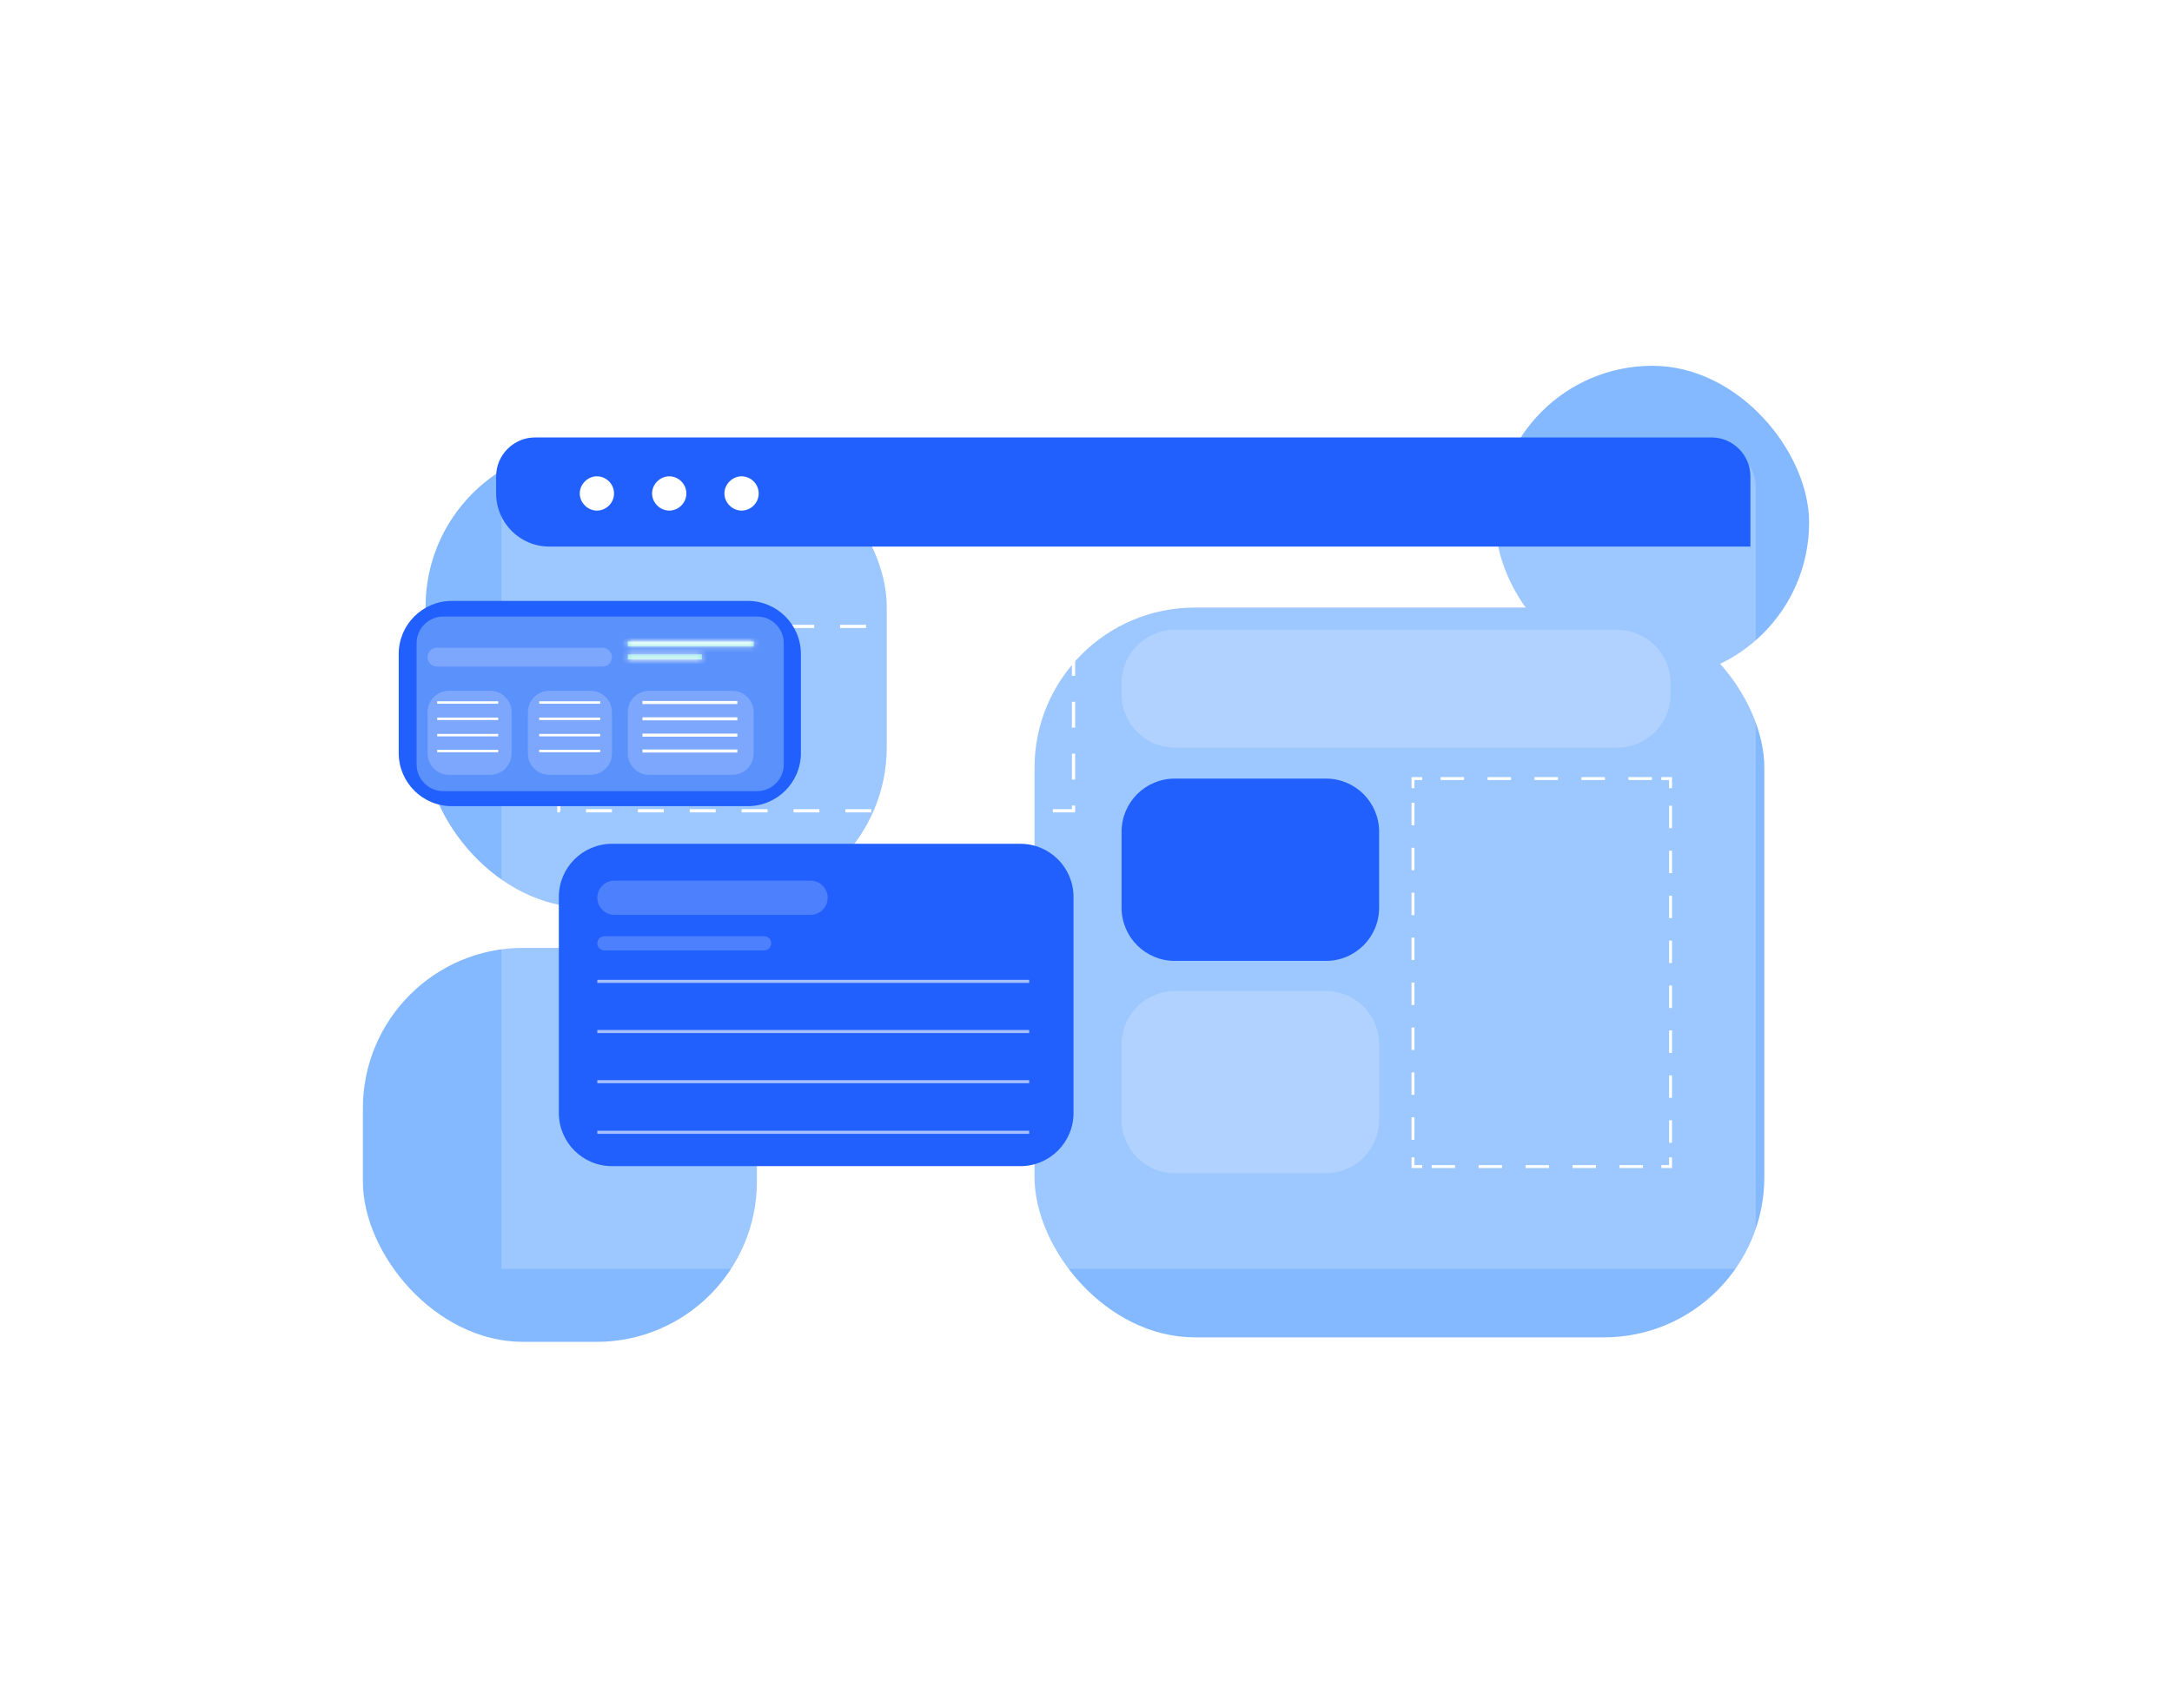 <svg width="407" height="320" viewBox="0 0 407 320" fill="none" xmlns="http://www.w3.org/2000/svg">
<g filter="url(#filter0_f_3465_660)">
<rect x="193.852" y="113.852" width="136.759" height="136.759" rx="30.049" fill="#84B9FF"/>
</g>
<g filter="url(#filter1_f_3465_660)">
<rect x="79.746" y="83.648" width="86.418" height="86.418" rx="30.049" fill="#84B9FF"/>
</g>
<g filter="url(#filter2_f_3465_660)">
<rect x="68" y="177.621" width="73.833" height="73.833" rx="30.049" fill="#84B9FF"/>
</g>
<g filter="url(#filter3_f_3465_660)">
<rect x="280.27" y="68.547" width="58.731" height="58.731" rx="29.365" fill="#84B9FF"/>
</g>
<g filter="url(#filter4_biiii_3465_660)">
<path d="M328.079 235.763H92.967V89.259C92.967 85.263 96.257 81.973 100.253 81.973H320.714C324.71 81.973 328.001 85.263 328.001 89.259V235.763H328.079Z" fill="white" fill-opacity="0.2"/>
</g>
<path d="M328.079 102.421H102.924C97.425 102.421 92.967 97.963 92.967 92.463V89.259C92.967 85.263 96.257 81.973 100.253 81.973H320.714C324.71 81.973 328.001 85.263 328.001 89.259V102.342C328.001 102.386 328.036 102.421 328.079 102.421Z" fill="#2160FD"/>
<path d="M191.203 158.121H114.676C109.177 158.121 104.719 162.579 104.719 168.079V208.567C104.719 214.067 109.177 218.525 114.676 218.525H191.203C196.703 218.525 201.161 214.067 201.161 208.567V168.079C201.161 162.579 196.703 158.121 191.203 158.121Z" fill="#2160FD"/>
<path d="M248.471 145.902H220.125C214.626 145.902 210.168 150.36 210.168 155.86V170.103C210.168 175.602 214.626 180.061 220.125 180.061H248.471C253.97 180.061 258.428 175.602 258.428 170.103V155.86C258.428 150.36 253.97 145.902 248.471 145.902Z" fill="#2160FD"/>
<g filter="url(#filter5_biii_3465_660)">
<path d="M248.428 184.449H220.168C214.645 184.449 210.168 188.926 210.168 194.449V208.607C210.168 214.13 214.645 218.607 220.168 218.607H248.428C253.951 218.607 258.428 214.13 258.428 208.607V194.449C258.428 188.926 253.951 184.449 248.428 184.449Z" fill="white" fill-opacity="0.2"/>
</g>
<path d="M313.034 216.879V218.602H311.311" stroke="white" stroke-width="0.551" stroke-miterlimit="10"/>
<path d="M307.865 218.605H268.223" stroke="white" stroke-width="0.551" stroke-miterlimit="10" stroke-dasharray="4.4 4.4"/>
<path d="M266.499 218.602H264.775V216.879" stroke="white" stroke-width="0.551" stroke-miterlimit="10"/>
<path d="M264.775 213.59V149.348" stroke="white" stroke-width="0.551" stroke-miterlimit="10" stroke-dasharray="4.21 4.21"/>
<path d="M264.775 147.7V145.898H266.499" stroke="white" stroke-width="0.551" stroke-miterlimit="10"/>
<path d="M269.943 145.898H309.586" stroke="white" stroke-width="0.551" stroke-miterlimit="10" stroke-dasharray="4.4 4.4"/>
<path d="M311.311 145.898H313.034V147.7" stroke="white" stroke-width="0.551" stroke-miterlimit="10"/>
<path d="M313.035 150.992V215.235" stroke="white" stroke-width="0.551" stroke-miterlimit="10" stroke-dasharray="4.21 4.21"/>
<g filter="url(#filter6_biii_3465_660)">
<path d="M151.878 163.762H115.134C113.36 163.762 111.922 165.2 111.922 166.974C111.922 168.748 113.36 170.186 115.134 170.186H151.878C153.652 170.186 155.09 168.748 155.09 166.974C155.09 165.2 153.652 163.762 151.878 163.762Z" fill="white" fill-opacity="0.2"/>
</g>
<g filter="url(#filter7_biii_3465_660)">
<path d="M143.181 174.184H113.254C112.518 174.184 111.922 174.78 111.922 175.515C111.922 176.251 112.518 176.847 113.254 176.847H143.181C143.917 176.847 144.513 176.251 144.513 175.515C144.513 174.78 143.917 174.184 143.181 174.184Z" fill="white" fill-opacity="0.2"/>
</g>
<g opacity="0.6">
<path d="M111.926 183.898H192.856" stroke="white" stroke-width="0.579" stroke-miterlimit="10"/>
<path d="M111.926 193.301H192.856" stroke="white" stroke-width="0.579" stroke-miterlimit="10"/>
<path d="M111.926 202.699H192.856" stroke="white" stroke-width="0.579" stroke-miterlimit="10"/>
<path d="M111.926 212.18H192.856" stroke="white" stroke-width="0.579" stroke-miterlimit="10"/>
</g>
<path d="M201.161 117.383H104.719V151.933H201.161V117.383Z" stroke="white" stroke-width="0.607" stroke-miterlimit="10" stroke-dasharray="4.86 4.86"/>
<g filter="url(#filter8_biii_3465_660)">
<path d="M303.034 116.758H220.168C214.645 116.758 210.168 121.235 210.168 126.758V128.851C210.168 134.374 214.645 138.851 220.168 138.851H303.034C308.557 138.851 313.034 134.374 313.034 128.851V126.758C313.034 121.235 308.557 116.758 303.034 116.758Z" fill="white" fill-opacity="0.2"/>
</g>
<path d="M115.059 92.47C115.059 94.272 113.57 95.682 111.847 95.682C110.123 95.682 108.635 94.194 108.635 92.47C108.635 90.746 110.123 89.258 111.847 89.258C113.57 89.258 115.059 90.668 115.059 92.47Z" fill="white"/>
<path d="M128.612 92.47C128.612 94.272 127.123 95.682 125.4 95.682C123.676 95.682 122.188 94.194 122.188 92.47C122.188 90.746 123.676 89.258 125.4 89.258C127.123 89.258 128.612 90.668 128.612 92.47Z" fill="white"/>
<path d="M142.166 92.47C142.166 94.272 140.678 95.682 138.954 95.682C137.231 95.682 135.742 94.194 135.742 92.47C135.742 90.746 137.231 89.258 138.954 89.258C140.678 89.258 142.166 90.668 142.166 92.47Z" fill="white"/>
<path d="M140.121 112.602H84.668C79.169 112.602 74.711 117.06 74.711 122.559V141.111C74.711 146.611 79.169 151.069 84.668 151.069H140.121C145.62 151.069 150.078 146.611 150.078 141.111V122.559C150.078 117.06 145.62 112.602 140.121 112.602Z" fill="#2160FD"/>
<path opacity="0.33" d="M141.865 115.531H83.066C80.305 115.531 78.066 117.77 78.066 120.531V143.253C78.066 146.014 80.305 148.253 83.066 148.253H141.865C144.627 148.253 146.865 146.014 146.865 143.253V120.531C146.865 117.77 144.627 115.531 141.865 115.531Z" fill="#D2F7F5"/>
<g filter="url(#filter9_biii_3465_660)">
<path d="M112.906 120.129H81.882C80.908 120.129 80.119 120.918 80.119 121.892C80.119 122.865 80.908 123.654 81.882 123.654H112.906C113.88 123.654 114.669 122.865 114.669 121.892C114.669 120.918 113.88 120.129 112.906 120.129Z" fill="white" fill-opacity="0.2"/>
</g>
<mask id="path-32-inside-1_3465_660" fill="white">
<path d="M141.226 120.207H117.645V121.147H141.226V120.207Z"/>
</mask>
<path d="M141.226 120.207H117.645V121.147H141.226V120.207Z" fill="#8FEAE5"/>
<path d="M117.645 120.207V119.207H116.645V120.207H117.645ZM141.226 120.207H142.226V119.207H141.226V120.207ZM141.226 121.147V122.147H142.226V121.147H141.226ZM117.645 121.147H116.645V122.147H117.645V121.147ZM117.645 121.207H141.226V119.207H117.645V121.207ZM140.226 120.207V121.147H142.226V120.207H140.226ZM141.226 120.147H117.645V122.147H141.226V120.147ZM118.645 121.147V120.207H116.645V121.147H118.645Z" fill="white" mask="url(#path-32-inside-1_3465_660)"/>
<mask id="path-34-inside-2_3465_660" fill="white">
<path d="M131.512 122.633H117.645V123.573H131.512V122.633Z"/>
</mask>
<path d="M131.512 122.633H117.645V123.573H131.512V122.633Z" fill="#8FEAE5"/>
<path d="M117.645 122.633V121.633H116.645V122.633H117.645ZM131.512 122.633H132.512V121.633H131.512V122.633ZM131.512 123.573V124.573H132.512V123.573H131.512ZM117.645 123.573H116.645V124.573H117.645V123.573ZM117.645 123.633H131.512V121.633H117.645V123.633ZM130.512 122.633V123.573H132.512V122.633H130.512ZM131.512 122.573H117.645V124.573H131.512V122.573ZM118.645 123.573V122.633H116.645V123.573H118.645Z" fill="white" mask="url(#path-34-inside-2_3465_660)"/>
<g filter="url(#filter10_biii_3465_660)">
<path d="M91.866 128.195H84.119C81.91 128.195 80.119 129.986 80.119 132.195V139.943C80.119 142.152 81.91 143.943 84.119 143.943H91.866C94.076 143.943 95.866 142.152 95.866 139.943V132.195C95.866 129.986 94.076 128.195 91.866 128.195Z" fill="white" fill-opacity="0.2"/>
</g>
<g filter="url(#filter11_biii_3465_660)">
<path d="M110.669 128.195H102.922C100.713 128.195 98.922 129.986 98.922 132.195V139.943C98.922 142.152 100.713 143.943 102.922 143.943H110.669C112.878 143.943 114.669 142.152 114.669 139.943V132.195C114.669 129.986 112.878 128.195 110.669 128.195Z" fill="white" fill-opacity="0.2"/>
</g>
<g filter="url(#filter12_biii_3465_660)">
<path d="M137.226 128.195H121.645C119.435 128.195 117.645 129.986 117.645 132.195V139.943C117.645 142.152 119.435 143.943 121.645 143.943H137.226C139.435 143.943 141.226 142.152 141.226 139.943V132.195C141.226 129.986 139.435 128.195 137.226 128.195Z" fill="white" fill-opacity="0.2"/>
</g>
<path d="M81.922 131.645H93.36" stroke="white" stroke-width="0.463" stroke-miterlimit="10"/>
<path d="M81.922 134.699H93.36" stroke="white" stroke-width="0.463" stroke-miterlimit="10"/>
<path d="M81.922 137.758H93.36" stroke="white" stroke-width="0.463" stroke-miterlimit="10"/>
<path d="M81.922 140.734H93.36" stroke="white" stroke-width="0.463" stroke-miterlimit="10"/>
<path d="M101.035 131.645H112.473" stroke="white" stroke-width="0.463" stroke-miterlimit="10"/>
<path d="M101.035 134.699H112.473" stroke="white" stroke-width="0.463" stroke-miterlimit="10"/>
<path d="M101.035 137.758H112.473" stroke="white" stroke-width="0.463" stroke-miterlimit="10"/>
<path d="M101.035 140.734H112.473" stroke="white" stroke-width="0.463" stroke-miterlimit="10"/>
<path d="M120.385 131.645H138.169" stroke="white" stroke-width="0.576" stroke-miterlimit="10"/>
<path d="M120.385 134.699H138.169" stroke="white" stroke-width="0.576" stroke-miterlimit="10"/>
<path d="M120.385 137.758H138.169" stroke="white" stroke-width="0.576" stroke-miterlimit="10"/>
<path d="M120.385 140.734H138.169" stroke="white" stroke-width="0.576" stroke-miterlimit="10"/>
<defs>
<filter id="filter0_f_3465_660" x="126.242" y="46.242" width="271.977" height="271.977" filterUnits="userSpaceOnUse" color-interpolation-filters="sRGB">
<feFlood flood-opacity="0" result="BackgroundImageFix"/>
<feBlend mode="normal" in="SourceGraphic" in2="BackgroundImageFix" result="shape"/>
<feGaussianBlur stdDeviation="33.805" result="effect1_foregroundBlur_3465_660"/>
</filter>
<filter id="filter1_f_3465_660" x="12.136" y="16.039" width="221.637" height="221.637" filterUnits="userSpaceOnUse" color-interpolation-filters="sRGB">
<feFlood flood-opacity="0" result="BackgroundImageFix"/>
<feBlend mode="normal" in="SourceGraphic" in2="BackgroundImageFix" result="shape"/>
<feGaussianBlur stdDeviation="33.805" result="effect1_foregroundBlur_3465_660"/>
</filter>
<filter id="filter2_f_3465_660" x="0.39" y="110.011" width="209.052" height="209.052" filterUnits="userSpaceOnUse" color-interpolation-filters="sRGB">
<feFlood flood-opacity="0" result="BackgroundImageFix"/>
<feBlend mode="normal" in="SourceGraphic" in2="BackgroundImageFix" result="shape"/>
<feGaussianBlur stdDeviation="33.805" result="effect1_foregroundBlur_3465_660"/>
</filter>
<filter id="filter3_f_3465_660" x="212.66" y="0.937" width="193.95" height="193.95" filterUnits="userSpaceOnUse" color-interpolation-filters="sRGB">
<feFlood flood-opacity="0" result="BackgroundImageFix"/>
<feBlend mode="normal" in="SourceGraphic" in2="BackgroundImageFix" result="shape"/>
<feGaussianBlur stdDeviation="33.805" result="effect1_foregroundBlur_3465_660"/>
</filter>
<filter id="filter4_biiii_3465_660" x="88.967" y="77.973" width="243.111" height="161.789" filterUnits="userSpaceOnUse" color-interpolation-filters="sRGB">
<feFlood flood-opacity="0" result="BackgroundImageFix"/>
<feGaussianBlur in="BackgroundImageFix" stdDeviation="2"/>
<feComposite in2="SourceAlpha" operator="in" result="effect1_backgroundBlur_3465_660"/>
<feBlend mode="normal" in="SourceGraphic" in2="effect1_backgroundBlur_3465_660" result="shape"/>
<feColorMatrix in="SourceAlpha" type="matrix" values="0 0 0 0 0 0 0 0 0 0 0 0 0 0 0 0 0 0 127 0" result="hardAlpha"/>
<feOffset dy="1"/>
<feGaussianBlur stdDeviation="2"/>
<feComposite in2="hardAlpha" operator="arithmetic" k2="-1" k3="1"/>
<feColorMatrix type="matrix" values="0 0 0 0 1 0 0 0 0 1 0 0 0 0 1 0 0 0 0.3 0"/>
<feBlend mode="normal" in2="shape" result="effect2_innerShadow_3465_660"/>
<feColorMatrix in="SourceAlpha" type="matrix" values="0 0 0 0 0 0 0 0 0 0 0 0 0 0 0 0 0 0 127 0" result="hardAlpha"/>
<feOffset dy="-1"/>
<feGaussianBlur stdDeviation="2"/>
<feComposite in2="hardAlpha" operator="arithmetic" k2="-1" k3="1"/>
<feColorMatrix type="matrix" values="0 0 0 0 1 0 0 0 0 1 0 0 0 0 1 0 0 0 0.5 0"/>
<feBlend mode="normal" in2="effect2_innerShadow_3465_660" result="effect3_innerShadow_3465_660"/>
<feColorMatrix in="SourceAlpha" type="matrix" values="0 0 0 0 0 0 0 0 0 0 0 0 0 0 0 0 0 0 127 0" result="hardAlpha"/>
<feOffset dy="1"/>
<feGaussianBlur stdDeviation="22"/>
<feComposite in2="hardAlpha" operator="arithmetic" k2="-1" k3="1"/>
<feColorMatrix type="matrix" values="0 0 0 0 1 0 0 0 0 1 0 0 0 0 1 0 0 0 0.45 0"/>
<feBlend mode="normal" in2="effect3_innerShadow_3465_660" result="effect4_innerShadow_3465_660"/>
<feColorMatrix in="SourceAlpha" type="matrix" values="0 0 0 0 0 0 0 0 0 0 0 0 0 0 0 0 0 0 127 0" result="hardAlpha"/>
<feOffset dx="1" dy="1"/>
<feGaussianBlur stdDeviation="1"/>
<feComposite in2="hardAlpha" operator="arithmetic" k2="-1" k3="1"/>
<feColorMatrix type="matrix" values="0 0 0 0 1 0 0 0 0 1 0 0 0 0 1 0 0 0 1 0"/>
<feBlend mode="normal" in2="effect4_innerShadow_3465_660" result="effect5_innerShadow_3465_660"/>
</filter>
<filter id="filter5_biii_3465_660" x="205.152" y="179.433" width="58.292" height="44.193" filterUnits="userSpaceOnUse" color-interpolation-filters="sRGB">
<feFlood flood-opacity="0" result="BackgroundImageFix"/>
<feGaussianBlur in="BackgroundImageFix" stdDeviation="2.508"/>
<feComposite in2="SourceAlpha" operator="in" result="effect1_backgroundBlur_3465_660"/>
<feBlend mode="normal" in="SourceGraphic" in2="effect1_backgroundBlur_3465_660" result="shape"/>
<feColorMatrix in="SourceAlpha" type="matrix" values="0 0 0 0 0 0 0 0 0 0 0 0 0 0 0 0 0 0 127 0" result="hardAlpha"/>
<feOffset dy="1.254"/>
<feGaussianBlur stdDeviation="2.508"/>
<feComposite in2="hardAlpha" operator="arithmetic" k2="-1" k3="1"/>
<feColorMatrix type="matrix" values="0 0 0 0 1 0 0 0 0 1 0 0 0 0 1 0 0 0 0.3 0"/>
<feBlend mode="normal" in2="shape" result="effect2_innerShadow_3465_660"/>
<feColorMatrix in="SourceAlpha" type="matrix" values="0 0 0 0 0 0 0 0 0 0 0 0 0 0 0 0 0 0 127 0" result="hardAlpha"/>
<feOffset dy="-1.254"/>
<feGaussianBlur stdDeviation="2.508"/>
<feComposite in2="hardAlpha" operator="arithmetic" k2="-1" k3="1"/>
<feColorMatrix type="matrix" values="0 0 0 0 1 0 0 0 0 1 0 0 0 0 1 0 0 0 0.5 0"/>
<feBlend mode="normal" in2="effect2_innerShadow_3465_660" result="effect3_innerShadow_3465_660"/>
<feColorMatrix in="SourceAlpha" type="matrix" values="0 0 0 0 0 0 0 0 0 0 0 0 0 0 0 0 0 0 127 0" result="hardAlpha"/>
<feOffset dy="1.254"/>
<feGaussianBlur stdDeviation="0.627"/>
<feComposite in2="hardAlpha" operator="arithmetic" k2="-1" k3="1"/>
<feColorMatrix type="matrix" values="0 0 0 0 1 0 0 0 0 1 0 0 0 0 1 0 0 0 0.95 0"/>
<feBlend mode="normal" in2="effect3_innerShadow_3465_660" result="effect4_innerShadow_3465_660"/>
</filter>
<filter id="filter6_biii_3465_660" x="106.906" y="158.746" width="53.2" height="16.458" filterUnits="userSpaceOnUse" color-interpolation-filters="sRGB">
<feFlood flood-opacity="0" result="BackgroundImageFix"/>
<feGaussianBlur in="BackgroundImageFix" stdDeviation="2.508"/>
<feComposite in2="SourceAlpha" operator="in" result="effect1_backgroundBlur_3465_660"/>
<feBlend mode="normal" in="SourceGraphic" in2="effect1_backgroundBlur_3465_660" result="shape"/>
<feColorMatrix in="SourceAlpha" type="matrix" values="0 0 0 0 0 0 0 0 0 0 0 0 0 0 0 0 0 0 127 0" result="hardAlpha"/>
<feOffset dy="1.254"/>
<feGaussianBlur stdDeviation="2.508"/>
<feComposite in2="hardAlpha" operator="arithmetic" k2="-1" k3="1"/>
<feColorMatrix type="matrix" values="0 0 0 0 1 0 0 0 0 1 0 0 0 0 1 0 0 0 0.3 0"/>
<feBlend mode="normal" in2="shape" result="effect2_innerShadow_3465_660"/>
<feColorMatrix in="SourceAlpha" type="matrix" values="0 0 0 0 0 0 0 0 0 0 0 0 0 0 0 0 0 0 127 0" result="hardAlpha"/>
<feOffset dy="-1.254"/>
<feGaussianBlur stdDeviation="2.508"/>
<feComposite in2="hardAlpha" operator="arithmetic" k2="-1" k3="1"/>
<feColorMatrix type="matrix" values="0 0 0 0 1 0 0 0 0 1 0 0 0 0 1 0 0 0 0.5 0"/>
<feBlend mode="normal" in2="effect2_innerShadow_3465_660" result="effect3_innerShadow_3465_660"/>
<feColorMatrix in="SourceAlpha" type="matrix" values="0 0 0 0 0 0 0 0 0 0 0 0 0 0 0 0 0 0 127 0" result="hardAlpha"/>
<feOffset dy="1.254"/>
<feGaussianBlur stdDeviation="0.627"/>
<feComposite in2="hardAlpha" operator="arithmetic" k2="-1" k3="1"/>
<feColorMatrix type="matrix" values="0 0 0 0 1 0 0 0 0 1 0 0 0 0 1 0 0 0 0.95 0"/>
<feBlend mode="normal" in2="effect3_innerShadow_3465_660" result="effect4_innerShadow_3465_660"/>
</filter>
<filter id="filter7_biii_3465_660" x="106.906" y="169.167" width="42.624" height="12.696" filterUnits="userSpaceOnUse" color-interpolation-filters="sRGB">
<feFlood flood-opacity="0" result="BackgroundImageFix"/>
<feGaussianBlur in="BackgroundImageFix" stdDeviation="2.508"/>
<feComposite in2="SourceAlpha" operator="in" result="effect1_backgroundBlur_3465_660"/>
<feBlend mode="normal" in="SourceGraphic" in2="effect1_backgroundBlur_3465_660" result="shape"/>
<feColorMatrix in="SourceAlpha" type="matrix" values="0 0 0 0 0 0 0 0 0 0 0 0 0 0 0 0 0 0 127 0" result="hardAlpha"/>
<feOffset dy="1.254"/>
<feGaussianBlur stdDeviation="2.508"/>
<feComposite in2="hardAlpha" operator="arithmetic" k2="-1" k3="1"/>
<feColorMatrix type="matrix" values="0 0 0 0 1 0 0 0 0 1 0 0 0 0 1 0 0 0 0.3 0"/>
<feBlend mode="normal" in2="shape" result="effect2_innerShadow_3465_660"/>
<feColorMatrix in="SourceAlpha" type="matrix" values="0 0 0 0 0 0 0 0 0 0 0 0 0 0 0 0 0 0 127 0" result="hardAlpha"/>
<feOffset dy="-1.254"/>
<feGaussianBlur stdDeviation="2.508"/>
<feComposite in2="hardAlpha" operator="arithmetic" k2="-1" k3="1"/>
<feColorMatrix type="matrix" values="0 0 0 0 1 0 0 0 0 1 0 0 0 0 1 0 0 0 0.5 0"/>
<feBlend mode="normal" in2="effect2_innerShadow_3465_660" result="effect3_innerShadow_3465_660"/>
<feColorMatrix in="SourceAlpha" type="matrix" values="0 0 0 0 0 0 0 0 0 0 0 0 0 0 0 0 0 0 127 0" result="hardAlpha"/>
<feOffset dy="1.254"/>
<feGaussianBlur stdDeviation="0.627"/>
<feComposite in2="hardAlpha" operator="arithmetic" k2="-1" k3="1"/>
<feColorMatrix type="matrix" values="0 0 0 0 1 0 0 0 0 1 0 0 0 0 1 0 0 0 0.95 0"/>
<feBlend mode="normal" in2="effect3_innerShadow_3465_660" result="effect4_innerShadow_3465_660"/>
</filter>
<filter id="filter8_biii_3465_660" x="205.152" y="111.742" width="112.899" height="32.126" filterUnits="userSpaceOnUse" color-interpolation-filters="sRGB">
<feFlood flood-opacity="0" result="BackgroundImageFix"/>
<feGaussianBlur in="BackgroundImageFix" stdDeviation="2.508"/>
<feComposite in2="SourceAlpha" operator="in" result="effect1_backgroundBlur_3465_660"/>
<feBlend mode="normal" in="SourceGraphic" in2="effect1_backgroundBlur_3465_660" result="shape"/>
<feColorMatrix in="SourceAlpha" type="matrix" values="0 0 0 0 0 0 0 0 0 0 0 0 0 0 0 0 0 0 127 0" result="hardAlpha"/>
<feOffset dy="1.254"/>
<feGaussianBlur stdDeviation="2.508"/>
<feComposite in2="hardAlpha" operator="arithmetic" k2="-1" k3="1"/>
<feColorMatrix type="matrix" values="0 0 0 0 1 0 0 0 0 1 0 0 0 0 1 0 0 0 0.3 0"/>
<feBlend mode="normal" in2="shape" result="effect2_innerShadow_3465_660"/>
<feColorMatrix in="SourceAlpha" type="matrix" values="0 0 0 0 0 0 0 0 0 0 0 0 0 0 0 0 0 0 127 0" result="hardAlpha"/>
<feOffset dy="-1.254"/>
<feGaussianBlur stdDeviation="2.508"/>
<feComposite in2="hardAlpha" operator="arithmetic" k2="-1" k3="1"/>
<feColorMatrix type="matrix" values="0 0 0 0 1 0 0 0 0 1 0 0 0 0 1 0 0 0 0.5 0"/>
<feBlend mode="normal" in2="effect2_innerShadow_3465_660" result="effect3_innerShadow_3465_660"/>
<feColorMatrix in="SourceAlpha" type="matrix" values="0 0 0 0 0 0 0 0 0 0 0 0 0 0 0 0 0 0 127 0" result="hardAlpha"/>
<feOffset dy="1.254"/>
<feGaussianBlur stdDeviation="0.627"/>
<feComposite in2="hardAlpha" operator="arithmetic" k2="-1" k3="1"/>
<feColorMatrix type="matrix" values="0 0 0 0 1 0 0 0 0 1 0 0 0 0 1 0 0 0 0.95 0"/>
<feBlend mode="normal" in2="effect3_innerShadow_3465_660" result="effect4_innerShadow_3465_660"/>
</filter>
<filter id="filter9_biii_3465_660" x="75.103" y="115.113" width="44.583" height="13.56" filterUnits="userSpaceOnUse" color-interpolation-filters="sRGB">
<feFlood flood-opacity="0" result="BackgroundImageFix"/>
<feGaussianBlur in="BackgroundImageFix" stdDeviation="2.508"/>
<feComposite in2="SourceAlpha" operator="in" result="effect1_backgroundBlur_3465_660"/>
<feBlend mode="normal" in="SourceGraphic" in2="effect1_backgroundBlur_3465_660" result="shape"/>
<feColorMatrix in="SourceAlpha" type="matrix" values="0 0 0 0 0 0 0 0 0 0 0 0 0 0 0 0 0 0 127 0" result="hardAlpha"/>
<feOffset dy="1.254"/>
<feGaussianBlur stdDeviation="2.508"/>
<feComposite in2="hardAlpha" operator="arithmetic" k2="-1" k3="1"/>
<feColorMatrix type="matrix" values="0 0 0 0 1 0 0 0 0 1 0 0 0 0 1 0 0 0 0.3 0"/>
<feBlend mode="normal" in2="shape" result="effect2_innerShadow_3465_660"/>
<feColorMatrix in="SourceAlpha" type="matrix" values="0 0 0 0 0 0 0 0 0 0 0 0 0 0 0 0 0 0 127 0" result="hardAlpha"/>
<feOffset dy="-1.254"/>
<feGaussianBlur stdDeviation="2.508"/>
<feComposite in2="hardAlpha" operator="arithmetic" k2="-1" k3="1"/>
<feColorMatrix type="matrix" values="0 0 0 0 1 0 0 0 0 1 0 0 0 0 1 0 0 0 0.5 0"/>
<feBlend mode="normal" in2="effect2_innerShadow_3465_660" result="effect3_innerShadow_3465_660"/>
<feColorMatrix in="SourceAlpha" type="matrix" values="0 0 0 0 0 0 0 0 0 0 0 0 0 0 0 0 0 0 127 0" result="hardAlpha"/>
<feOffset dy="1.254"/>
<feGaussianBlur stdDeviation="0.627"/>
<feComposite in2="hardAlpha" operator="arithmetic" k2="-1" k3="1"/>
<feColorMatrix type="matrix" values="0 0 0 0 1 0 0 0 0 1 0 0 0 0 1 0 0 0 0.95 0"/>
<feBlend mode="normal" in2="effect3_innerShadow_3465_660" result="effect4_innerShadow_3465_660"/>
</filter>
<filter id="filter10_biii_3465_660" x="75.103" y="123.179" width="25.78" height="25.778" filterUnits="userSpaceOnUse" color-interpolation-filters="sRGB">
<feFlood flood-opacity="0" result="BackgroundImageFix"/>
<feGaussianBlur in="BackgroundImageFix" stdDeviation="2.508"/>
<feComposite in2="SourceAlpha" operator="in" result="effect1_backgroundBlur_3465_660"/>
<feBlend mode="normal" in="SourceGraphic" in2="effect1_backgroundBlur_3465_660" result="shape"/>
<feColorMatrix in="SourceAlpha" type="matrix" values="0 0 0 0 0 0 0 0 0 0 0 0 0 0 0 0 0 0 127 0" result="hardAlpha"/>
<feOffset dy="1.254"/>
<feGaussianBlur stdDeviation="2.508"/>
<feComposite in2="hardAlpha" operator="arithmetic" k2="-1" k3="1"/>
<feColorMatrix type="matrix" values="0 0 0 0 1 0 0 0 0 1 0 0 0 0 1 0 0 0 0.3 0"/>
<feBlend mode="normal" in2="shape" result="effect2_innerShadow_3465_660"/>
<feColorMatrix in="SourceAlpha" type="matrix" values="0 0 0 0 0 0 0 0 0 0 0 0 0 0 0 0 0 0 127 0" result="hardAlpha"/>
<feOffset dy="-1.254"/>
<feGaussianBlur stdDeviation="2.508"/>
<feComposite in2="hardAlpha" operator="arithmetic" k2="-1" k3="1"/>
<feColorMatrix type="matrix" values="0 0 0 0 1 0 0 0 0 1 0 0 0 0 1 0 0 0 0.5 0"/>
<feBlend mode="normal" in2="effect2_innerShadow_3465_660" result="effect3_innerShadow_3465_660"/>
<feColorMatrix in="SourceAlpha" type="matrix" values="0 0 0 0 0 0 0 0 0 0 0 0 0 0 0 0 0 0 127 0" result="hardAlpha"/>
<feOffset dy="1.254"/>
<feGaussianBlur stdDeviation="0.627"/>
<feComposite in2="hardAlpha" operator="arithmetic" k2="-1" k3="1"/>
<feColorMatrix type="matrix" values="0 0 0 0 1 0 0 0 0 1 0 0 0 0 1 0 0 0 0.95 0"/>
<feBlend mode="normal" in2="effect3_innerShadow_3465_660" result="effect4_innerShadow_3465_660"/>
</filter>
<filter id="filter11_biii_3465_660" x="93.906" y="123.179" width="25.78" height="25.778" filterUnits="userSpaceOnUse" color-interpolation-filters="sRGB">
<feFlood flood-opacity="0" result="BackgroundImageFix"/>
<feGaussianBlur in="BackgroundImageFix" stdDeviation="2.508"/>
<feComposite in2="SourceAlpha" operator="in" result="effect1_backgroundBlur_3465_660"/>
<feBlend mode="normal" in="SourceGraphic" in2="effect1_backgroundBlur_3465_660" result="shape"/>
<feColorMatrix in="SourceAlpha" type="matrix" values="0 0 0 0 0 0 0 0 0 0 0 0 0 0 0 0 0 0 127 0" result="hardAlpha"/>
<feOffset dy="1.254"/>
<feGaussianBlur stdDeviation="2.508"/>
<feComposite in2="hardAlpha" operator="arithmetic" k2="-1" k3="1"/>
<feColorMatrix type="matrix" values="0 0 0 0 1 0 0 0 0 1 0 0 0 0 1 0 0 0 0.3 0"/>
<feBlend mode="normal" in2="shape" result="effect2_innerShadow_3465_660"/>
<feColorMatrix in="SourceAlpha" type="matrix" values="0 0 0 0 0 0 0 0 0 0 0 0 0 0 0 0 0 0 127 0" result="hardAlpha"/>
<feOffset dy="-1.254"/>
<feGaussianBlur stdDeviation="2.508"/>
<feComposite in2="hardAlpha" operator="arithmetic" k2="-1" k3="1"/>
<feColorMatrix type="matrix" values="0 0 0 0 1 0 0 0 0 1 0 0 0 0 1 0 0 0 0.5 0"/>
<feBlend mode="normal" in2="effect2_innerShadow_3465_660" result="effect3_innerShadow_3465_660"/>
<feColorMatrix in="SourceAlpha" type="matrix" values="0 0 0 0 0 0 0 0 0 0 0 0 0 0 0 0 0 0 127 0" result="hardAlpha"/>
<feOffset dy="1.254"/>
<feGaussianBlur stdDeviation="0.627"/>
<feComposite in2="hardAlpha" operator="arithmetic" k2="-1" k3="1"/>
<feColorMatrix type="matrix" values="0 0 0 0 1 0 0 0 0 1 0 0 0 0 1 0 0 0 0.95 0"/>
<feBlend mode="normal" in2="effect3_innerShadow_3465_660" result="effect4_innerShadow_3465_660"/>
</filter>
<filter id="filter12_biii_3465_660" x="112.628" y="123.179" width="33.614" height="25.778" filterUnits="userSpaceOnUse" color-interpolation-filters="sRGB">
<feFlood flood-opacity="0" result="BackgroundImageFix"/>
<feGaussianBlur in="BackgroundImageFix" stdDeviation="2.508"/>
<feComposite in2="SourceAlpha" operator="in" result="effect1_backgroundBlur_3465_660"/>
<feBlend mode="normal" in="SourceGraphic" in2="effect1_backgroundBlur_3465_660" result="shape"/>
<feColorMatrix in="SourceAlpha" type="matrix" values="0 0 0 0 0 0 0 0 0 0 0 0 0 0 0 0 0 0 127 0" result="hardAlpha"/>
<feOffset dy="1.254"/>
<feGaussianBlur stdDeviation="2.508"/>
<feComposite in2="hardAlpha" operator="arithmetic" k2="-1" k3="1"/>
<feColorMatrix type="matrix" values="0 0 0 0 1 0 0 0 0 1 0 0 0 0 1 0 0 0 0.3 0"/>
<feBlend mode="normal" in2="shape" result="effect2_innerShadow_3465_660"/>
<feColorMatrix in="SourceAlpha" type="matrix" values="0 0 0 0 0 0 0 0 0 0 0 0 0 0 0 0 0 0 127 0" result="hardAlpha"/>
<feOffset dy="-1.254"/>
<feGaussianBlur stdDeviation="2.508"/>
<feComposite in2="hardAlpha" operator="arithmetic" k2="-1" k3="1"/>
<feColorMatrix type="matrix" values="0 0 0 0 1 0 0 0 0 1 0 0 0 0 1 0 0 0 0.5 0"/>
<feBlend mode="normal" in2="effect2_innerShadow_3465_660" result="effect3_innerShadow_3465_660"/>
<feColorMatrix in="SourceAlpha" type="matrix" values="0 0 0 0 0 0 0 0 0 0 0 0 0 0 0 0 0 0 127 0" result="hardAlpha"/>
<feOffset dy="1.254"/>
<feGaussianBlur stdDeviation="0.627"/>
<feComposite in2="hardAlpha" operator="arithmetic" k2="-1" k3="1"/>
<feColorMatrix type="matrix" values="0 0 0 0 1 0 0 0 0 1 0 0 0 0 1 0 0 0 0.95 0"/>
<feBlend mode="normal" in2="effect3_innerShadow_3465_660" result="effect4_innerShadow_3465_660"/>
</filter>
</defs>
</svg>
